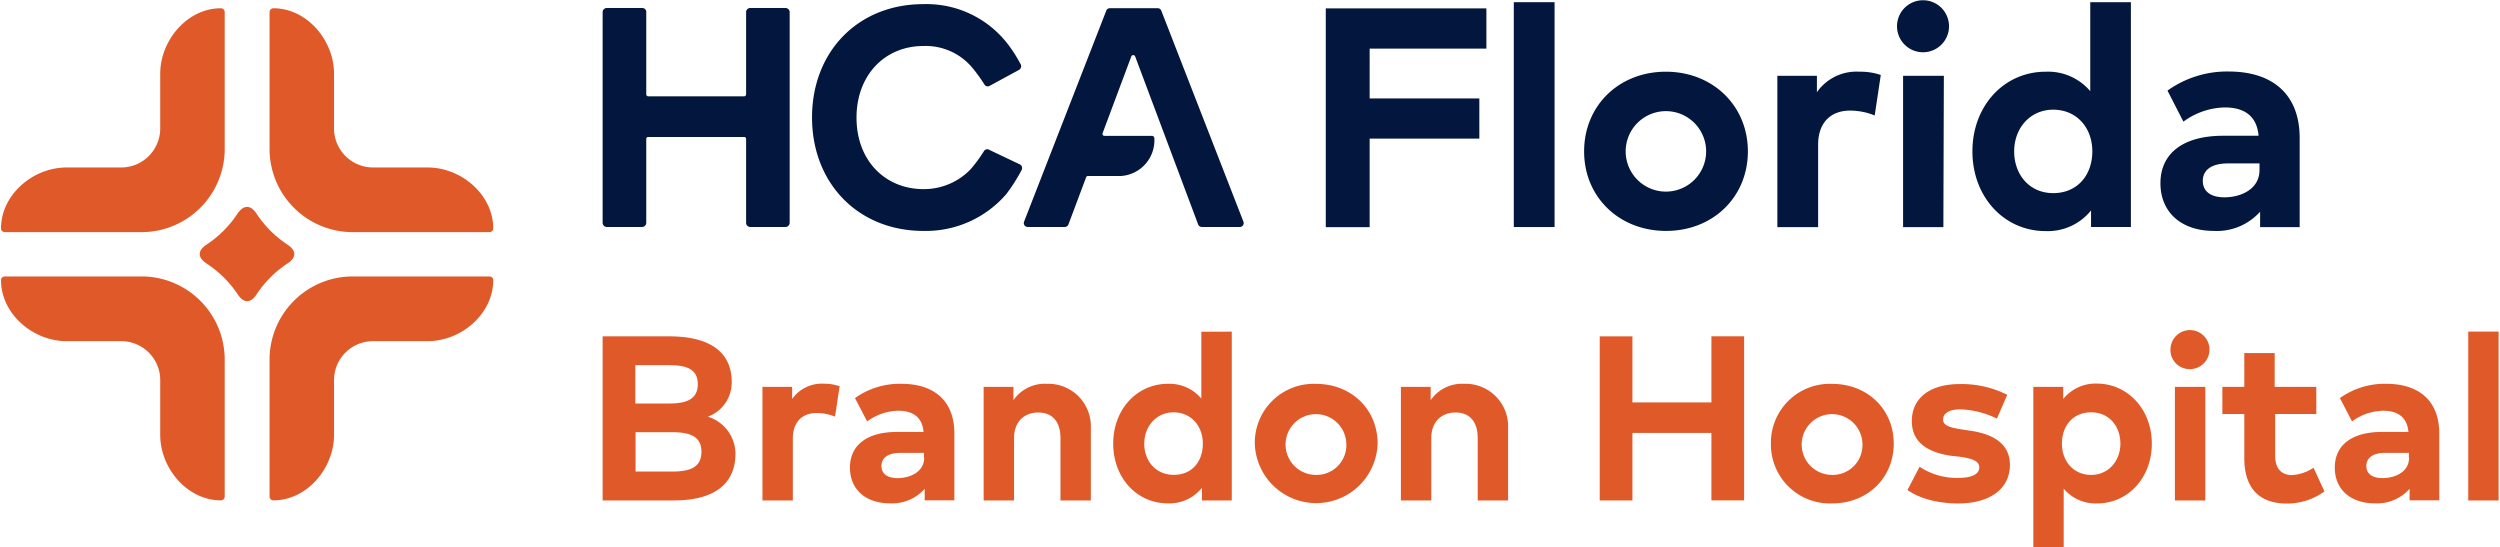<svg xmlns="http://www.w3.org/2000/svg" width="5.71in" height="1.25in" viewBox="0 0 411.06 90.06"><path d="M120.86,74.61c0,5.19-3.69,7.74-10.17,7.74H99v-27h11c6.28,0,10.24,2.34,10.24,7.49a6,6,0,0,1-3.92,5.73A6.44,6.44,0,0,1,120.86,74.61ZM104.38,60.09V66.4h5.52c2.68,0,4.76-.56,4.76-3.19s-2.12-3.12-4.78-3.12Zm10.88,14.25c0-2.52-1.87-3.22-4.84-3.22h-6V77.6h6C113.39,77.6,115.26,76.91,115.26,74.34Z" fill="#e05929"/><path d="M138,63.56l-.76,5a8,8,0,0,0-3-.6c-2.39,0-3.94,1.48-3.94,4.2V82.35h-5V63.66h4.88v2a6,6,0,0,1,5.26-2.52A7.74,7.74,0,0,1,138,63.56Z" fill="#e05929"/><path d="M156.88,71.33v11H152V80.44a7.18,7.18,0,0,1-5.69,2.39c-4.14,0-6.61-2.39-6.61-5.88,0-3.69,2.79-5.87,7.73-5.87h4.38c-.19-2.25-1.54-3.49-4.17-3.49a8.84,8.84,0,0,0-5.11,1.76l-2-3.84a12.6,12.6,0,0,1,7.64-2.35C153.51,63.16,156.88,65.91,156.88,71.33Zm-5,4v-.81h-3.83c-2.34,0-3.17,1-3.17,2.16s.83,2,2.68,2C149.61,78.66,151.92,77.66,151.92,75.29Z" fill="#e05929"/><path d="M179.34,70.45v11.9h-5V72.07c0-2.7-1.35-4.19-3.64-4.19s-4,1.49-4,4.22V82.35h-5V63.66h4.9v2.2a6.24,6.24,0,0,1,5.49-2.7A7,7,0,0,1,179.34,70.45Z" fill="#e05929"/><path d="M202.53,54.57V82.35h-4.91V80.28a6.86,6.86,0,0,1-5.6,2.55c-5.15,0-9-4.23-9-9.84s3.89-9.83,9-9.83a6.84,6.84,0,0,1,5.5,2.43v-11ZM197.77,73c0-2.95-2-5.15-4.82-5.15s-4.82,2.3-4.82,5.15S190,78.14,193,78.14,197.77,75.94,197.77,73Z" fill="#e05929"/><path d="M206.32,73a9.69,9.69,0,0,1,10.09-9.83c5.82,0,10.12,4.2,10.12,9.83a10.11,10.11,0,0,1-20.21,0Zm15.06,0a5,5,0,1,0-5,5.15A4.9,4.9,0,0,0,221.38,73Z" fill="#e05929"/><path d="M248,70.45v11.9h-5V72.07c0-2.7-1.35-4.19-3.64-4.19s-4,1.49-4,4.22V82.35h-5V63.66h4.9v2.2a6.25,6.25,0,0,1,5.5-2.7A7,7,0,0,1,248,70.45Z" fill="#e05929"/><path d="M286.84,55.34v27h-5.38V71.24h-13V82.35h-5.38v-27h5.38V66.22h13V55.34Z" fill="#e05929"/><path d="M291.25,73a9.69,9.69,0,0,1,10.08-9.83c5.83,0,10.13,4.2,10.13,9.83s-4.3,9.84-10.13,9.84A9.7,9.7,0,0,1,291.25,73Zm15.06,0a5,5,0,1,0-5,5.15A4.9,4.9,0,0,0,306.31,73Z" fill="#e05929"/><path d="M313.72,80.63l2-3.82a11,11,0,0,0,6.38,1.83c2.32,0,3.44-.65,3.44-1.75,0-.91-.93-1.41-3.11-1.72L320.9,75q-6.45-.93-6.46-5.69c0-3.84,3-6.11,7.9-6.11a16.69,16.69,0,0,1,7.8,1.77l-1.7,3.91a14.82,14.82,0,0,0-6-1.52c-1.91,0-2.86.68-2.86,1.7s1.33,1.33,3.05,1.6l1.64.25c4.05.64,6.31,2.43,6.31,5.59,0,3.86-3.17,6.35-8.57,6.35C319.49,82.83,316.15,82.35,313.72,80.63Z" fill="#e05929"/><path d="M353.93,73c0,5.61-3.89,9.84-9,9.84a6.82,6.82,0,0,1-5.5-2.43v9.66h-5V63.66h4.92v2a6.84,6.84,0,0,1,5.58-2.54C350,63.16,353.93,67.38,353.93,73Zm-5.17,0c0-2.85-1.85-5.15-4.82-5.15s-4.8,2.2-4.8,5.15,1.95,5.15,4.8,5.15S348.76,75.85,348.76,73Z" fill="#e05929"/><path d="M357,57.54a3.21,3.21,0,1,1,3.2,3.2A3.14,3.14,0,0,1,357,57.54Zm5.73,24.81h-5V63.66h5Z" fill="#e05929"/><path d="M382.34,80.86a10.42,10.42,0,0,1-6.19,2c-4.63,0-7-2.62-7-7.47V68.13h-3.61V63.66h3.61V58.1h5v5.56H381v4.47h-6.77V75c0,2.33,1.24,3.18,2.8,3.18a7.15,7.15,0,0,0,3.51-1.21Z" fill="#e05929"/><path d="M401.23,71.33v11h-4.88V80.44a7.18,7.18,0,0,1-5.69,2.39c-4.15,0-6.62-2.39-6.62-5.88,0-3.69,2.8-5.87,7.74-5.87h4.38c-.2-2.25-1.55-3.49-4.17-3.49a8.84,8.84,0,0,0-5.11,1.76l-2-3.84a12.6,12.6,0,0,1,7.64-2.35C397.85,63.16,401.23,65.91,401.23,71.33Zm-5,4v-.81h-3.84c-2.33,0-3.16,1-3.16,2.16s.83,2,2.68,2C394,78.66,396.27,77.66,396.27,75.29Z" fill="#e05929"/><path d="M406,54.57h5V82.35h-5Z" fill="#e05929"/><path d="M10.78,56.14h9a6.42,6.42,0,0,1,6.42,6.42v9c0,5.54,4.49,10.79,10,10.78a.63.63,0,0,0,.61-.64V59.18A13.69,13.69,0,0,0,23.17,45.49H.63A.62.62,0,0,0,0,46.1C0,51.64,5.24,56.14,10.78,56.14Z" fill="#e05929"/><path d="M10.78,27.56h9a6.43,6.43,0,0,0,6.42-6.42v-9c0-5.54,4.49-10.8,10-10.78a.62.62,0,0,1,.61.63V24.51A13.69,13.69,0,0,1,23.17,38.2H.63A.62.62,0,0,1,0,37.59C0,32.05,5.24,27.56,10.78,27.56Z" fill="#e05929"/><path d="M70.22,56.14h-9a6.42,6.42,0,0,0-6.42,6.42v9c0,5.54-4.49,10.79-10,10.78a.64.64,0,0,1-.61-.64V59.18A13.69,13.69,0,0,1,57.83,45.49H80.37a.62.62,0,0,1,.63.61C81,51.64,75.76,56.14,70.22,56.14Z" fill="#e05929"/><path d="M70.22,27.56h-9a6.43,6.43,0,0,1-6.42-6.42v-9c0-5.54-4.49-10.8-10-10.78a.63.63,0,0,0-.61.63V24.51A13.69,13.69,0,0,0,57.83,38.2H80.37a.62.62,0,0,0,.63-.61C81,32.05,75.76,27.56,70.22,27.56Z" fill="#e05929"/><path d="M42.09,35.22a17.79,17.79,0,0,0,5,5c1.56,1,1.56,2.17,0,3.17a17.79,17.79,0,0,0-5,5c-1,1.56-2.17,1.56-3.17,0a18.09,18.09,0,0,0-5.05-5c-1.56-1-1.56-2.17,0-3.17a17.79,17.79,0,0,0,5-5C39.92,33.66,41.08,33.66,42.09,35.22Z" fill="#e05929"/><path d="M106.51,15.85h15.77a.33.33,0,0,0,.33-.33V2a.67.67,0,0,1,.68-.68h5.81a.68.68,0,0,1,.68.68V36.66a.69.69,0,0,1-.68.69h-5.81a.68.68,0,0,1-.68-.69V22.86a.32.32,0,0,0-.33-.32H106.51a.32.32,0,0,0-.33.32v13.8a.69.69,0,0,1-.69.69h-5.8a.69.69,0,0,1-.69-.69V2a.68.68,0,0,1,.69-.68h5.85a.64.64,0,0,1,.64.64V15.52A.33.33,0,0,0,106.51,15.85Z" fill="#03173e"/><path d="M167.54,11.49l-4.82,2.62a.63.63,0,0,1-.87-.17,26,26,0,0,0-2.07-2.86,10,10,0,0,0-8-3.51c-6.33,0-11,4.78-11,11.78,0,7.22,4.86,11.77,11,11.77a10.63,10.63,0,0,0,7.73-3.22,23.36,23.36,0,0,0,2.27-3.08.65.65,0,0,1,.91-.13l5.07,2.41a.71.71,0,0,1,.15.95,28.86,28.86,0,0,1-2.49,3.9A17.49,17.49,0,0,1,151.79,38c-10.75,0-18.33-7.85-18.33-18.67S141,.68,151.79.68A16.88,16.88,0,0,1,165.86,7.5a23.58,23.58,0,0,1,1.89,3A.69.69,0,0,1,167.54,11.49Z" fill="#03173e"/><path d="M204.45,36.48,190.93,1.75a.63.63,0,0,0-.59-.4h-7.88a.62.62,0,0,0-.58.4L168.35,36.48a.64.64,0,0,0,.59.87h6.12a.63.63,0,0,0,.59-.41l2.91-7.76a.33.33,0,0,1,.31-.22h5.45a5.89,5.89,0,0,0,5.47-6.22.39.39,0,0,0-.4-.38h-7.8a.33.33,0,0,1-.31-.46L186,9.28a.34.34,0,0,1,.63,0L197,36.94a.65.65,0,0,0,.59.41h6.3A.64.64,0,0,0,204.45,36.48Z" fill="#03173e"/><path d="M225.22,8v8.2h18.05v6.61H225.22V37.38H218v-36h26.43V8Z" fill="#03173e"/><path d="M248.94.36h6.71v37h-6.71Z" fill="#03173e"/><path d="M260.51,24.91c0-7.5,5.71-13.11,13.45-13.11s13.5,5.61,13.5,13.11S281.73,38,274,38,260.51,32.42,260.51,24.91Zm20.08,0a6.62,6.62,0,1,0-13.24,0,6.62,6.62,0,1,0,13.24,0Z" fill="#03173e"/><path d="M309.33,12.34l-1,6.66a10.84,10.84,0,0,0-4.06-.8c-3.19,0-5.25,2-5.25,5.61V37.38h-6.71V12.47h6.51v2.7a7.94,7.94,0,0,1,7-3.37A10.23,10.23,0,0,1,309.33,12.34Z" fill="#03173e"/><path d="M312,4.32a4.28,4.28,0,1,1,8.56,0,4.28,4.28,0,0,1-8.56,0Zm7.63,33.06H313V12.47h6.71Z" fill="#03173e"/><path d="M350.49.36v37h-6.56V34.63a9.14,9.14,0,0,1-7.46,3.4c-6.86,0-12.06-5.63-12.06-13.12s5.2-13.11,12.06-13.11A9.1,9.1,0,0,1,343.8,15V.36Zm-6.35,24.55c0-3.93-2.6-6.86-6.43-6.86s-6.43,3.06-6.43,6.86,2.49,6.87,6.43,6.87S344.14,28.85,344.14,24.91Z" fill="#03173e"/><path d="M378.26,22.7V37.38h-6.51V34.84A9.53,9.53,0,0,1,364.17,38c-5.53,0-8.82-3.19-8.82-7.85,0-4.91,3.73-7.81,10.31-7.81h5.84c-.26-3-2.06-4.66-5.56-4.66a11.86,11.86,0,0,0-6.81,2.34l-2.62-5.11a16.82,16.82,0,0,1,10.18-3.14C373.76,11.8,378.26,15.48,378.26,22.7ZM371.65,28V26.89h-5.12c-3.11,0-4.21,1.32-4.21,2.88s1.1,2.7,3.57,2.7C368.57,32.47,371.65,31.14,371.65,28Z" fill="#03173e"/></svg>